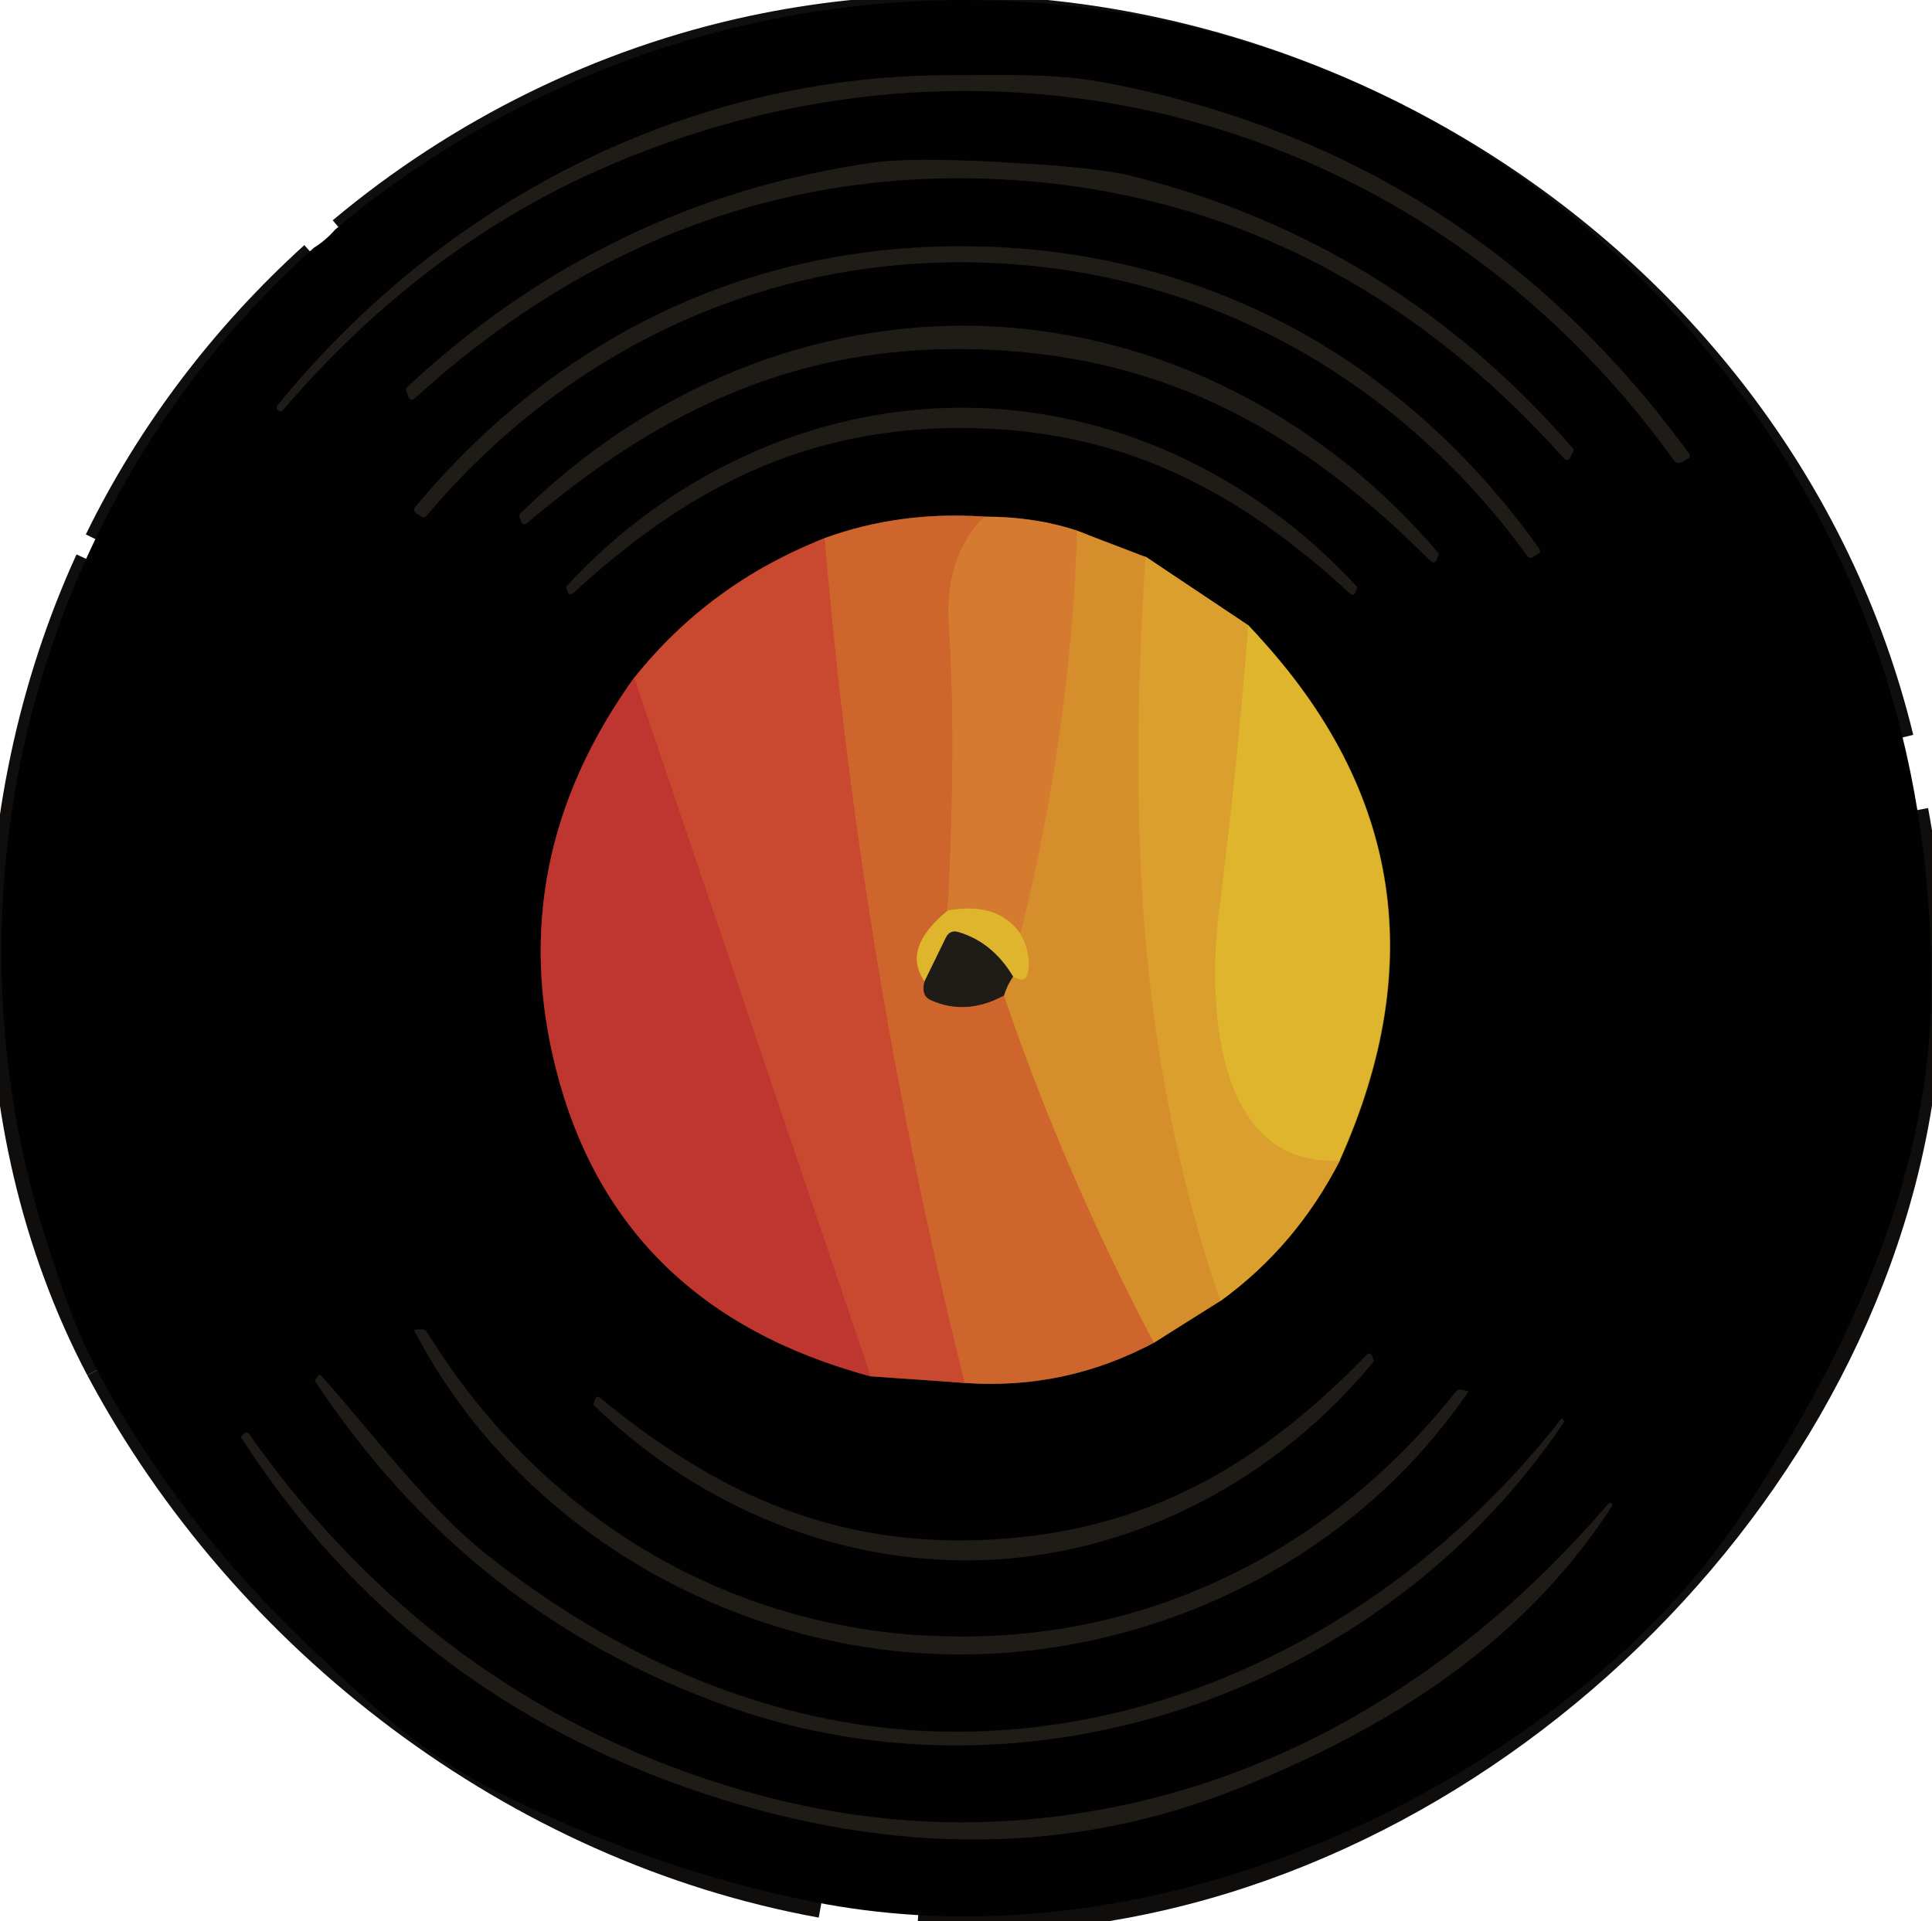 <?xml version="1.0" encoding="UTF-8"?>
<svg id="Layer_1" data-name="Layer 1" xmlns="http://www.w3.org/2000/svg" viewBox="0 0 88.02 87.53">
  <defs>
    <style>
      .cls-1 {
        stroke: #6b3e18;
      }

      .cls-1, .cls-2, .cls-3, .cls-4, .cls-5, .cls-6, .cls-7, .cls-8, .cls-9, .cls-10, .cls-11, .cls-12, .cls-13, .cls-14, .cls-15, .cls-16, .cls-17, .cls-18, .cls-19, .cls-20, .cls-21 {
        fill: none;
        stroke-miterlimit: 10;
      }

      .cls-2 {
        stroke: #d68d2d;
      }

      .cls-3 {
        stroke: #705b17;
      }

      .cls-22 {
        fill: #010101;
      }

      .cls-4 {
        stroke: #d2792d;
      }

      .cls-23 {
        fill: #d68d2c;
      }

      .cls-5 {
        stroke: #c43f30;
      }

      .cls-6 {
        stroke: #7b5422;
      }

      .cls-7 {
        stroke: #6c4717;
      }

      .cls-24 {
        fill: #deb52c;
      }

      .cls-25 {
        fill: #1f1b17;
      }

      .cls-8 {
        stroke: #d6842e;
      }

      .cls-9 {
        stroke: #652519;
      }

      .cls-10 {
        stroke: #100e0c;
      }

      .cls-11 {
        stroke: #d2702e;
      }

      .cls-12 {
        stroke: #774022;
      }

      .cls-26 {
        fill: #d57b2f;
      }

      .cls-13 {
        stroke: #6e5017;
      }

      .cls-27 {
        fill: #c94830;
      }

      .cls-14 {
        stroke: #683317;
      }

      .cls-15 {
        stroke: #d8962c;
      }

      .cls-16 {
        stroke: #601b19;
      }

      .cls-28 {
        fill: #ce652d;
      }

      .cls-17 {
        stroke: #7f6822;
      }

      .cls-18 {
        stroke: #daa12c;
      }

      .cls-29 {
        fill: #da9f2c;
      }

      .cls-19 {
        stroke: #da982e;
      }

      .cls-30 {
        fill: #bf3530;
      }

      .cls-20 {
        stroke: #cc572f;
      }

      .cls-21 {
        stroke: #dcaa2c;
      }
    </style>
  </defs>
  <path class="cls-10" d="M3.94,25.47c-5.23,11.45-5.43,25.72.48,36.96"/>
  <path class="cls-10" d="M14.2,11.54c-4.06,3.68-7.44,8.11-9.84,13.03"/>
  <path class="cls-10" d="M86.68,33.6C81.12,10.79,57.09-3.64,34.28,1.21c-6.91,1.47-13.39,4.68-18.8,9.21"/>
  <path class="cls-10" d="M41.82,87.45c20.15,1.42,39.92-14.31,44.95-33.57,1.45-5.54,1.64-11.35.58-16.97"/>
  <path class="cls-10" d="M4.42,62.43c6.63,12.43,19.04,21.92,32.97,24.45"/>
  <path class="cls-10" d="M27.15,7.8C44.78-.12,64.83,5.06,76.26,20.97c.08.12.25.16.37.08l.29-.17c.09-.05.11-.12.04-.2-6.64-9.12-15.45-14.75-26.44-16.88-2.48-.48-4.65-.38-7.49-.37-11.97.07-22.96,5.91-30.37,15.02-.07.08-.08.19-.01.24.09.07.17.07.23,0,4.19-4.87,8.94-8.5,14.27-10.89"/>
  <path class="cls-10" d="M45.66,8.17c10.24.53,18.75,5.06,25.59,12.71.11.12.2.1.28-.04l.14-.27c.02-.05.02-.1-.01-.14-5.43-6.26-12.11-10.4-20.06-12.4-1.1-.28-3.06-.49-5.9-.63-2.83-.15-4.8-.14-5.93.02-8.11,1.17-15.18,4.59-21.24,10.25-.04.04-.05.07-.03.13l.11.29c.06.15.15.17.28.07,7.6-6.9,16.53-10.52,26.77-9.98"/>
  <path class="cls-10" d="M44.98,11.96c10.01.37,18.74,5.28,24.63,13.38.06.08.13.1.22.04l.24-.14c.11-.07.14-.16.06-.26-5.99-8.39-14.72-13.37-25.12-13.75-10.4-.38-19.47,3.94-26.07,11.86-.08.11-.07.2.05.27l.23.15c.08.06.16.05.23-.02,6.46-7.65,15.53-11.9,25.55-11.54"/>
  <path class="cls-10" d="M44.97,15.92c8.3.35,14.37,3.8,20.19,9.61.13.13.23.11.31-.06l.08-.2s0-.06-.01-.08c-5.15-6.06-12.51-9.99-20.52-10.33-8.01-.34-15.68,2.96-21.32,8.56-.02.03-.03.05-.02.09l.07.2c.06.18.17.21.31.09,6.27-5.3,12.61-8.23,20.92-7.88"/>
  <path class="cls-10" d="M43.82,19.49c7.15,0,12.48,2.75,17.68,7.53.12.11.21.09.27-.06l.06-.17s0-.05-.01-.08c-4.64-5.02-11.11-8.13-17.99-8.14-6.89,0-13.36,3.11-18,8.12-.02.02-.03.05-.02.08l.06.17c.06.15.15.17.27.06,5.2-4.78,10.54-7.52,17.69-7.52"/>
  <path class="cls-9" d="M37.57,24.52c-3.5,1.37-6.39,3.49-8.68,6.36"/>
  <path class="cls-16" d="M28.89,30.88c-3.99,5.55-5.18,11.51-3.55,17.87,1.85,7.24,6.62,11.89,14.32,13.96"/>
  <line class="cls-9" x1="39.66" y1="62.71" x2="43.95" y2="63.01"/>
  <path class="cls-14" d="M43.95,63.01c3.05.22,5.93-.39,8.63-1.83"/>
  <line class="cls-7" x1="52.57" y1="61.18" x2="55.59" y2="59.28"/>
  <path class="cls-13" d="M55.59,59.28c2.31-1.67,4.13-3.81,5.45-6.41"/>
  <path class="cls-3" d="M61.04,52.87c4.09-9.1,2.7-17.22-4.16-24.37"/>
  <line class="cls-13" x1="56.88" y1="28.5" x2="52.18" y2="25.36"/>
  <line class="cls-7" x1="52.18" y1="25.36" x2="49.08" y2="24.18"/>
  <path class="cls-1" d="M49.08,24.18c-1.3-.43-2.72-.65-4.24-.64"/>
  <path class="cls-14" d="M44.84,23.54c-2.56-.18-4.98.15-7.27.98"/>
  <path class="cls-11" d="M44.84,23.54c-1.19,1.21-1.73,2.84-1.61,4.89.23,3.65.21,8-.05,13.06"/>
  <path class="cls-2" d="M43.18,41.49c-1.4,1.15-1.76,2.23-1.06,3.23"/>
  <path class="cls-12" d="M42.12,44.72c-.11.43-.01.71.27.84,1.07.49,2.18.42,3.35-.2"/>
  <path class="cls-4" d="M45.74,45.36c1.85,5.41,4.13,10.68,6.83,15.82"/>
  <path class="cls-20" d="M43.95,63.01c-3.16-12.64-5.29-25.47-6.38-38.49"/>
  <line class="cls-5" x1="39.66" y1="62.71" x2="28.89" y2="30.88"/>
  <path class="cls-17" d="M46.15,44.5c-.62-1.04-1.46-1.71-2.48-2.02-.26-.08-.46,0-.58.26l-.97,1.99"/>
  <path class="cls-15" d="M52.18,25.36c-.77,11.82-.41,22.74,3.41,33.92"/>
  <path class="cls-6" d="M45.74,45.36c.1-.32.24-.61.41-.86"/>
  <path class="cls-18" d="M46.15,44.5c.17.1.32.14.43.14.12-.02.2-.11.24-.29.13-.56.01-1.16-.33-1.79"/>
  <path class="cls-8" d="M49.08,24.18c-.22,6.25-1.08,12.37-2.59,18.37"/>
  <path class="cls-19" d="M46.49,42.55c-.68-.98-1.79-1.34-3.31-1.06"/>
  <path class="cls-21" d="M56.88,28.5c-.35,4.51-.8,8.87-1.34,13.07-.49,3.86-.31,11.63,5.51,11.3"/>
  <path class="cls-10" d="M42.12,75.32c9.48.56,19.2-3.8,24.71-11.82.05-.08.08-.11.08-.12l-.3-.06c-.12-.02-.22,0-.29.1-5.87,7.43-14.53,11.66-24.15,11.09-9.62-.56-17.73-5.76-22.7-13.82-.07-.11-.16-.15-.28-.14l-.31.02s.01.05.06.14c4.54,8.61,13.69,14.06,23.18,14.6M45.22,70.15c-7.06.4-12.47-2.01-17.87-6.44-.13-.1-.21-.08-.26.08l-.05.17s0,.05.02.08c4.85,4.7,11.41,7.4,18.2,7.02,6.8-.38,13.01-3.81,17.31-9.02.02-.02.02-.05,0-.07l-.07-.17c-.07-.15-.16-.17-.26-.05-4.87,5-9.98,8-17.03,8.4M71.09,64.69c-8.44,10.74-22,16.73-35.29,13.18-4.74-1.27-9.28-3.62-13.62-7.05-2.66-2.11-5.04-5.34-7.52-8.12-.08-.09-.14-.08-.2.01l-.11.17s0,.01,0,.02c4.69,7.1,10.95,12.04,18.79,14.82,13.98,4.97,29.92-.79,38.08-12.9.03-.05.03-.1,0-.14h0c-.04-.06-.08-.05-.13,0M73.43,68.51c-.05-.05-.11-.05-.17.02-6.92,8.06-16.1,13.6-26.91,14.41-4.39.33-8.81-.2-13.28-1.59-8.9-2.77-16.15-8.11-21.73-16.02-.07-.1-.14-.1-.22-.01l-.14.14s0,0,0,.02c5.06,7.87,12.11,13.28,21.16,16.26,8.64,2.84,16.72,2.76,24.24-.24,6.79-2.7,12.93-6.54,17.03-12.83.05-.07.05-.11.01-.15h0"/>
  <path class="cls-22" d="M77.99,16.25C62.78-2.48,35.88-5.24,16.91,9.14c-.56.42-1.1.87-1.64,1.32-.28.32-.6.6-.97.83C1.98,22.3-2.99,39.88,1.95,56c.86,2.82,1.68,4.97,2.47,6.43,2.42,4.55,5.63,8.75,9.64,12.56,2.97,2.84,5.24,4.97,8.5,6.61,4.83,2.42,9.68,4.1,14.53,5.06,12.29,2.42,25.49-2.03,35.16-9.93,2.96-2.42,5.39-5.09,7.29-8,4.93-7.53,8.43-15.43,8.45-23.74.02-10.93-3.31-20.51-9.99-28.74ZM73.41,68.67c-4.1,6.29-10.25,10.13-17.03,12.83-7.52,3-15.6,3.08-24.24.24-9.05-2.98-16.1-8.39-21.16-16.26t0-.02l.14-.14c.08-.08.15-.08.22.02,5.58,7.91,12.83,13.25,21.73,16.02,4.46,1.39,8.89,1.92,13.28,1.59,10.82-.81,20-6.35,26.91-14.41.06-.07.12-.08.17-.02h0s.03.09-.02.16ZM61.04,52.87c-1.33,2.6-3.14,4.74-5.45,6.41l-3.02,1.9c-2.7,1.44-5.57,2.05-8.63,1.83l-4.28-.3c-7.7-2.07-12.47-6.72-14.32-13.96-1.63-6.36-.44-12.32,3.55-17.87,2.29-2.87,5.18-4.99,8.68-6.36,2.29-.83,4.71-1.16,7.27-.98,1.52,0,2.94.21,4.24.64l3.11,1.19,4.7,3.14c6.86,7.15,8.25,15.27,4.16,24.37ZM62.58,61.96s.02.05,0,.07c-4.3,5.21-10.51,8.63-17.31,9.02-6.8.38-13.35-2.33-18.2-7.02-.02-.02-.03-.04-.02-.08l.05-.17c.05-.16.14-.18.26-.08,5.39,4.43,10.81,6.84,17.87,6.44,7.05-.4,12.17-3.4,17.03-8.4.1-.12.2-.1.26.05l.07.17ZM25.8,26.78s0-.05.02-.08c4.64-5.02,11.11-8.12,18-8.12,6.89,0,13.36,3.12,17.99,8.14.02.02.03.04.01.08l-.06.17c-.06.15-.15.17-.27.06-5.2-4.79-10.53-7.52-17.68-7.53-7.15,0-12.49,2.74-17.69,7.52-.12.11-.21.09-.27-.06l-.06-.17ZM44.97,15.92c-8.31-.35-14.65,2.57-20.92,7.88-.14.12-.25.09-.31-.09l-.07-.2s0-.06.02-.09c5.64-5.6,13.31-8.9,21.32-8.56,8,.34,15.37,4.27,20.52,10.33.02.02.03.05.02.08l-.08.2c-.08.17-.18.19-.31.06-5.81-5.81-11.88-9.26-20.19-9.61ZM42.16,74.52c9.62.56,18.28-3.67,24.15-11.09.07-.1.17-.13.29-.1l.3.06s-.02.04-.08.12c-5.51,8.03-15.23,12.38-24.71,11.82-9.49-.55-18.64-5.99-23.18-14.6-.05-.08-.07-.13-.06-.14l.31-.02c.12,0,.21.04.28.14,4.97,8.06,13.08,13.26,22.7,13.82ZM44.98,11.96c-10.01-.37-19.09,3.89-25.55,11.54-.07.08-.14.08-.22.02l-.23-.15c-.11-.07-.13-.16-.05-.27,6.59-7.92,15.66-12.24,26.07-11.86,10.4.38,19.13,5.36,25.12,13.75.08.11.05.2-.06.26l-.24.14c-.08.05-.16.04-.22-.04-5.88-8.1-14.62-13.01-24.63-13.38ZM45.66,8.17c-10.24-.53-19.17,3.08-26.77,9.98-.13.11-.22.08-.28-.07l-.11-.28c-.02-.05,0-.09.03-.13,6.05-5.66,13.13-9.08,21.24-10.25,1.13-.16,3.1-.17,5.93-.02,2.84.14,4.79.35,5.9.63,7.94,2,14.63,6.14,20.06,12.4.04.04.04.08.01.14l-.14.27c-.08.14-.16.16-.28.04-6.84-7.65-15.35-12.17-25.59-12.71ZM22.18,70.82c4.34,3.44,8.88,5.78,13.62,7.05,13.29,3.55,26.85-2.44,35.29-13.18.04-.05.09-.06.13,0h0c.04.05.04.1,0,.15-8.16,12.11-24.1,17.87-38.08,12.9-7.84-2.78-14.1-7.73-18.79-14.82,0,0-.02-.01,0-.02l.11-.17c.06-.1.13-.11.2-.02,2.48,2.78,4.85,6.01,7.52,8.12ZM76.92,20.88l-.29.17c-.12.08-.29.04-.37-.08C64.83,5.06,44.78-.12,27.15,7.8c-5.33,2.39-10.09,6.02-14.27,10.89-.07.08-.14.08-.23,0-.06-.05-.05-.16.02-.24C20.07,9.34,31.06,3.5,43.03,3.43c2.84,0,5.02-.11,7.49.37,10.99,2.13,19.8,7.76,26.44,16.88.06.08.04.15-.04.2Z"/>
  <path class="cls-25" d="M76.26,20.97C64.83,5.06,44.78-.12,27.15,7.8c-5.33,2.39-10.09,6.02-14.27,10.89-.07.07-.14.07-.23,0-.06-.05-.05-.16.01-.24C20.07,9.34,31.06,3.5,43.03,3.43c2.84,0,5.02-.11,7.49.37,10.99,2.13,19.8,7.76,26.44,16.88.06.08.04.15-.04.2l-.29.17c-.12.08-.29.04-.37-.08h0Z"/>
  <path class="cls-25" d="M45.7,7.4c2.84.14,4.79.35,5.9.63,7.94,2,14.63,6.14,20.06,12.4.04.04.04.08.01.14l-.14.27c-.08.14-.17.16-.28.04-6.84-7.65-15.35-12.17-25.59-12.71-10.24-.53-19.17,3.08-26.77,9.98-.13.11-.22.08-.28-.07l-.11-.29c-.01-.05,0-.09.03-.13,6.05-5.66,13.13-9.08,21.24-10.25,1.13-.16,3.1-.17,5.93-.02h0Z"/>
  <path class="cls-25" d="M45,11.24c10.4.38,19.13,5.36,25.12,13.75.08.11.05.2-.06.26l-.24.14c-.08.05-.16.04-.22-.04-5.88-8.1-14.62-13.01-24.63-13.38-10.01-.37-19.09,3.89-25.55,11.54-.07.08-.14.08-.23.02l-.23-.15c-.11-.07-.13-.17-.05-.27,6.59-7.92,15.66-12.24,26.07-11.86h0Z"/>
  <path class="cls-25" d="M45.01,14.87c8,.34,15.37,4.27,20.52,10.33.02.02.03.05.01.08l-.08.2c-.07.17-.18.19-.31.06-5.81-5.81-11.88-9.26-20.19-9.61-8.31-.35-14.65,2.57-20.92,7.88-.14.12-.25.09-.31-.09l-.07-.2s0-.06.02-.09c5.64-5.6,13.31-8.9,21.32-8.56h0Z"/>
  <path class="cls-25" d="M43.82,19.49c-7.15,0-12.49,2.74-17.69,7.52-.12.11-.21.09-.27-.06l-.06-.17s0-.05.02-.08c4.64-5.02,11.11-8.12,18-8.12,6.89,0,13.36,3.12,17.99,8.14.02.02.03.04.01.08l-.06.17c-.06.15-.15.17-.27.06-5.2-4.79-10.53-7.52-17.68-7.53h0Z"/>
  <path class="cls-28" d="M44.84,23.54c-1.19,1.21-1.73,2.84-1.61,4.89.23,3.65.21,8-.05,13.06-1.4,1.15-1.76,2.23-1.06,3.23-.11.43-.01.71.27.84,1.07.49,2.18.42,3.35-.2,1.85,5.41,4.13,10.68,6.83,15.82-2.7,1.44-5.57,2.05-8.63,1.83-3.16-12.64-5.29-25.47-6.38-38.49,2.29-.83,4.71-1.16,7.27-.98h0Z"/>
  <path class="cls-26" d="M44.84,23.54c1.52,0,2.94.21,4.24.64-.22,6.25-1.08,12.37-2.59,18.37-.68-.98-1.79-1.34-3.31-1.06.26-5.06.29-9.41.05-13.06-.13-2.06.41-3.68,1.61-4.89h0Z"/>
  <path class="cls-23" d="M52.18,25.36c-.77,11.82-.41,22.74,3.41,33.92l-3.02,1.9c-2.71-5.14-4.99-10.41-6.83-15.82.1-.32.24-.61.41-.86.17.1.32.14.43.14.12-.02.2-.11.24-.29.13-.56.01-1.16-.33-1.79,1.51-6,2.37-12.12,2.59-18.37l3.11,1.19h0Z"/>
  <path class="cls-27" d="M37.57,24.52c1.09,13.01,3.22,25.85,6.38,38.49l-4.28-.3-10.77-31.83c2.29-2.87,5.18-4.99,8.68-6.36h0Z"/>
  <path class="cls-29" d="M56.88,28.5c-.35,4.51-.8,8.87-1.34,13.07-.49,3.86-.31,11.63,5.51,11.3-1.33,2.6-3.14,4.74-5.45,6.41-3.82-11.18-4.17-22.1-3.41-33.92l4.7,3.14h0Z"/>
  <path class="cls-24" d="M61.04,52.87c-5.81.34-5.99-7.43-5.51-11.3.54-4.21.99-8.57,1.34-13.07,6.86,7.15,8.25,15.27,4.16,24.37h0Z"/>
  <path class="cls-30" d="M39.66,62.71c-7.7-2.07-12.47-6.72-14.32-13.96-1.63-6.36-.44-12.32,3.55-17.87l10.77,31.83h0Z"/>
  <path class="cls-24" d="M46.49,42.55c.35.64.46,1.24.33,1.79-.04.18-.12.28-.24.29-.11,0-.26-.04-.43-.14-.62-1.04-1.46-1.71-2.48-2.02-.26-.08-.46,0-.58.26l-.97,1.99c-.7-1.01-.35-2.09,1.06-3.23,1.52-.28,2.63.08,3.31,1.06h0Z"/>
  <path class="cls-25" d="M46.15,44.5c-.17.26-.32.54-.41.86-1.16.62-2.27.69-3.35.2-.29-.14-.38-.41-.27-.84l.97-1.99c.12-.25.32-.34.58-.26,1.03.31,1.86.98,2.48,2.02h0Z"/>
  <path class="cls-25" d="M42.16,74.52c9.62.56,18.28-3.67,24.15-11.09.07-.1.17-.13.29-.1l.3.06s-.02.04-.08.12c-5.51,8.03-15.23,12.38-24.71,11.82-9.49-.55-18.64-5.99-23.18-14.6-.05-.08-.07-.13-.06-.14l.31-.02c.12,0,.21.04.28.14,4.97,8.06,13.08,13.26,22.7,13.82h0Z"/>
  <path class="cls-25" d="M45.22,70.15c7.05-.4,12.17-3.4,17.03-8.4.11-.12.2-.1.26.05l.07.17s.01.05,0,.07c-4.3,5.21-10.51,8.63-17.31,9.02-6.8.38-13.35-2.33-18.2-7.02-.02-.02-.03-.04-.02-.08l.05-.17c.05-.16.14-.18.26-.08,5.39,4.43,10.81,6.84,17.87,6.44h0Z"/>
  <path class="cls-25" d="M71.09,64.69c.04-.05.09-.06.13,0h0c.04.05.04.1,0,.15-8.16,12.11-24.1,17.87-38.08,12.9-7.84-2.78-14.1-7.73-18.79-14.82,0,0-.02-.01,0-.02l.11-.17c.06-.1.13-.11.2-.01,2.48,2.78,4.85,6.01,7.52,8.12,4.34,3.44,8.88,5.78,13.62,7.05,13.29,3.55,26.85-2.44,35.29-13.18h0Z"/>
  <path class="cls-25" d="M73.41,68.67c-4.1,6.29-10.25,10.13-17.03,12.83-7.52,3-15.6,3.08-24.24.24-9.05-2.98-16.1-8.39-21.16-16.26t0-.02l.14-.14c.07-.08.15-.08.22.01,5.58,7.91,12.83,13.25,21.73,16.02,4.46,1.39,8.89,1.92,13.28,1.59,10.82-.81,20-6.35,26.91-14.41.06-.07.12-.08.17-.02h0s.03.09-.01.16h0Z"/>
</svg>